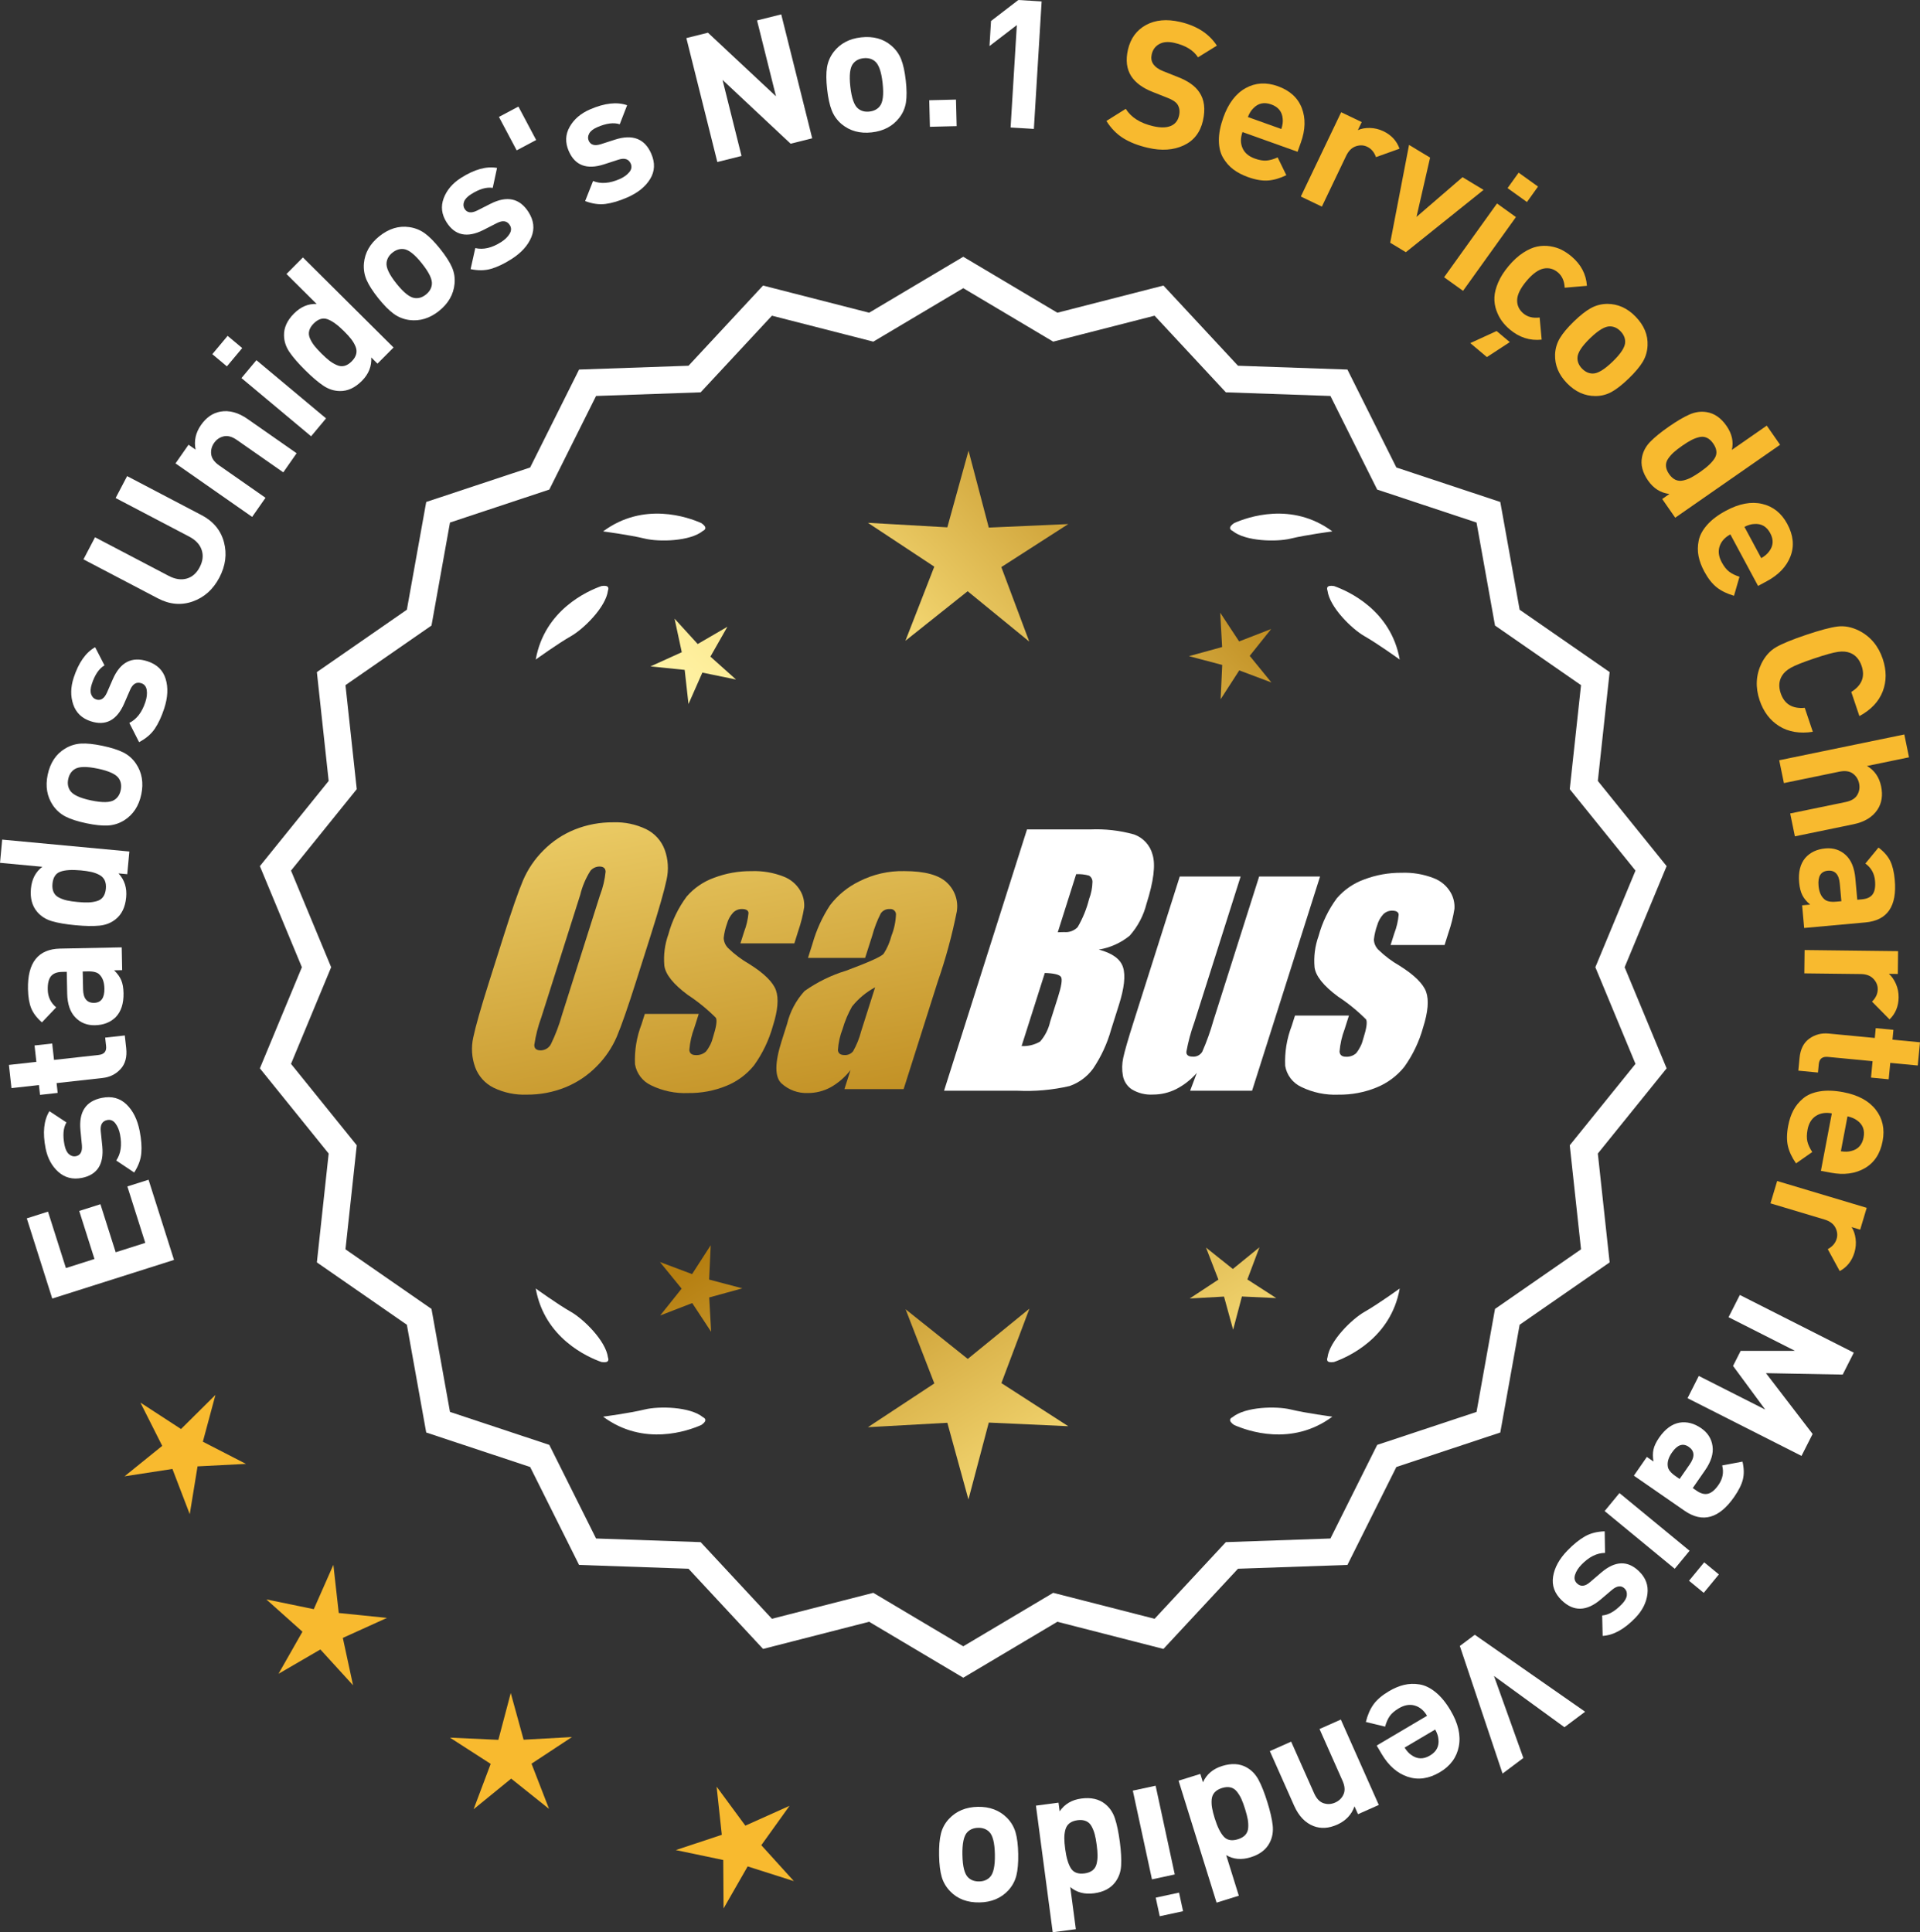 <?xml version="1.0" encoding="UTF-8"?>
<svg id="Layer_2" data-name="Layer 2" xmlns="http://www.w3.org/2000/svg" xmlns:xlink="http://www.w3.org/1999/xlink" viewBox="0 0 171.215 172.335">
  <rect x="0" y="0" width="171.215" height="172.335" fill="#333333" stroke="none"/>
  <defs>
    <style>
      .cls-1 {
        fill: url(#linear-gradient-8);
      }

      .cls-2 {
        fill: url(#linear-gradient-7);
      }

      .cls-3 {
        fill: url(#linear-gradient-5);
      }

      .cls-4 {
        fill: url(#linear-gradient-6);
      }

      .cls-5 {
        fill: url(#linear-gradient-9);
      }

      .cls-6 {
        fill: url(#linear-gradient-4);
      }

      .cls-7 {
        fill: url(#linear-gradient-3);
      }

      .cls-8 {
        fill: url(#linear-gradient-2);
      }

      .cls-9 {
        fill: url(#linear-gradient);
      }

      .cls-10 {
        fill: #f8ba2f;
      }

      .cls-11 {
        fill: #fff;
      }
    </style>
    <linearGradient id="linear-gradient" x1="112.251" y1="195.891" x2="60.826" y2="113.372" gradientUnits="userSpaceOnUse">
      <stop offset="0" stop-color="#f9df7b"/>
      <stop offset=".279" stop-color="#b57e10"/>
      <stop offset=".323" stop-color="#c89d38"/>
      <stop offset=".417" stop-color="#efda86"/>
      <stop offset=".46" stop-color="#fff3a6"/>
      <stop offset=".642" stop-color="#f9df7b"/>
      <stop offset="1" stop-color="#b57e10"/>
    </linearGradient>
    <linearGradient id="linear-gradient-2" x1="125.498" y1="187.636" x2="74.073" y2="105.116" xlink:href="#linear-gradient"/>
    <linearGradient id="linear-gradient-3" x1="147.025" y1="174.22" x2="95.6" y2="91.701" xlink:href="#linear-gradient"/>
    <linearGradient id="linear-gradient-4" x1="46.813" y1="63.841" x2="78.506" y2="234.86" gradientUnits="userSpaceOnUse">
      <stop offset="0" stop-color="#f9df7b"/>
      <stop offset=".279" stop-color="#b57e10"/>
      <stop offset=".284" stop-color="#e5c25b"/>
      <stop offset=".286" stop-color="#f9df7b"/>
      <stop offset=".46" stop-color="#fff3a6"/>
      <stop offset=".642" stop-color="#f9df7b"/>
      <stop offset="1" stop-color="#b57e10"/>
    </linearGradient>
    <linearGradient id="linear-gradient-5" x1="59.321" y1="61.523" x2="91.014" y2="232.542" xlink:href="#linear-gradient-4"/>
    <linearGradient id="linear-gradient-6" x1="71.946" y1="59.184" x2="103.639" y2="230.202" xlink:href="#linear-gradient-4"/>
    <linearGradient id="linear-gradient-7" x1="51.26" y1="113.242" x2="117.036" y2="52.25" xlink:href="#linear-gradient"/>
    <linearGradient id="linear-gradient-8" x1="29.041" y1="89.281" x2="94.817" y2="28.288" xlink:href="#linear-gradient"/>
    <linearGradient id="linear-gradient-9" x1="36.097" y1="96.89" x2="101.873" y2="35.897" xlink:href="#linear-gradient"/>
  </defs>
  <g id="Layer_1-2" data-name="Layer 1">
    <g>
      <g>
        <polygon class="cls-10" points="19.212 124.409 16.143 127.452 12.521 125.095 14.466 128.953 11.105 131.67 15.376 131.012 16.921 135.048 17.616 130.783 21.932 130.561 18.09 128.582 19.212 124.409"/>
        <polygon class="cls-10" points="30.208 143.859 29.728 139.564 27.983 143.518 23.75 142.647 26.97 145.528 24.834 149.285 28.57 147.112 31.483 150.305 30.571 146.081 34.507 144.297 30.208 143.859"/>
        <polygon class="cls-10" points="46.692 155.162 45.546 150.995 44.441 155.173 40.124 154.975 43.756 157.317 42.234 161.362 45.583 158.631 48.96 161.329 47.398 157.299 51.007 154.922 46.692 155.162"/>
        <polygon class="cls-10" points="67.89 164.569 70.408 161.056 66.465 162.826 63.903 159.346 64.367 163.642 60.266 165.004 64.495 165.89 64.523 170.211 66.672 166.462 70.791 167.772 67.89 164.569"/>
      </g>
      <g>
        <path class="cls-11" d="M85.898,149.27l-8.345-4.961-9.405,2.409-6.61-7.111-9.703-.338-4.338-8.685-9.214-3.058-1.716-9.556-7.98-5.53,1.046-9.652-6.098-7.554,3.723-8.967-3.723-8.967,6.098-7.554-1.046-9.652,7.98-5.53,1.716-9.556,9.214-3.058,4.338-8.685,9.703-.338,6.61-7.111,9.405,2.409,8.345-4.961,8.345,4.961,9.405-2.409,6.61,7.111,9.703.338,4.338,8.685,9.214,3.058,1.716,9.556,7.98,5.53-1.046,9.652,6.098,7.554-3.723,8.967,3.723,8.967-6.098,7.554,1.046,9.652-7.98,5.53-1.716,9.556-9.214,3.058-4.338,8.685-9.703.338-6.61,7.111-9.405-2.409-8.345,4.961ZM77.828,142.394l8.07,4.797,8.07-4.797,9.095,2.329,6.392-6.877,9.383-.327,4.195-8.399,8.91-2.957,1.659-9.241,7.716-5.348-1.011-9.334,5.897-7.305-3.6-8.671,3.6-8.671-5.897-7.305,1.011-9.334-7.716-5.348-1.659-9.241-8.91-2.957-4.195-8.399-9.383-.327-6.392-6.877-9.095,2.329-8.07-4.797-8.07,4.797-9.095-2.329-6.392,6.877-9.383.327-4.195,8.399-8.91,2.957-1.659,9.241-7.716,5.348,1.011,9.334-5.897,7.305,3.6,8.671-3.6,8.671,5.897,7.305-1.011,9.334,7.716,5.348,1.659,9.241,8.91,2.957,4.195,8.399,9.383.327,6.392,6.877,9.095-2.329Z"/>
        <path class="cls-11" d="M85.898,149.632l-8.394-4.99-9.459,2.423-6.647-7.152-9.759-.34-4.363-8.735-9.268-3.076-1.726-9.61-8.025-5.562,1.052-9.708-6.134-7.598,3.745-9.018-3.745-9.018,6.134-7.598-1.052-9.708,8.025-5.562,1.726-9.61,9.268-3.076,4.363-8.735,9.759-.34,6.647-7.152,9.459,2.423,8.394-4.99,8.393,4.99,9.459-2.423,6.647,7.152,9.759.34,4.364,8.735,9.267,3.076,1.726,9.61,8.025,5.562-1.052,9.708,6.134,7.598-3.744,9.018,3.744,9.018-6.134,7.598,1.052,9.708-8.025,5.562-1.726,9.61-9.267,3.076-4.364,8.735-9.759.34-6.647,7.152-9.459-2.423-8.393,4.99ZM77.601,143.976l8.298,4.933,8.297-4.933,9.352,2.395,6.571-7.07,9.647-.336,4.313-8.636,9.161-3.041,1.706-9.501,7.934-5.499-1.04-9.597,6.063-7.511-3.701-8.915,3.701-8.915-6.063-7.511,1.04-9.597-7.934-5.499-1.706-9.501-9.161-3.041-4.313-8.636-9.647-.336-6.571-7.07-9.352,2.395-8.297-4.933-8.298,4.933-9.352-2.395-6.571,7.07-9.647.336-4.312,8.636-9.162,3.041-1.706,9.501-7.934,5.499,1.04,9.597-6.063,7.511,3.702,8.915-3.702,8.915,6.063,7.511-1.04,9.597,7.934,5.499,1.706,9.501,9.162,3.041,4.312,8.636,9.647.336,6.571,7.07,9.352-2.395ZM85.898,147.553l-8.118-4.826-9.148,2.343-6.43-6.918-9.438-.329-4.221-8.448-8.963-2.975-1.669-9.295-7.763-5.38,1.018-9.389-5.933-7.348,3.622-8.722-3.622-8.722,5.933-7.348-1.018-9.389,7.763-5.38,1.669-9.295,8.963-2.975,4.221-8.449,9.438-.329,6.43-6.917,9.148,2.343,8.118-4.826,8.117,4.826,9.148-2.343,6.43,6.917,9.438.329,4.221,8.449,8.964,2.975,1.668,9.295,7.763,5.38-1.018,9.389,5.933,7.349-3.622,8.722,3.622,8.722-5.933,7.349,1.018,9.389-7.763,5.38-1.668,9.295-8.964,2.975-4.221,8.448-9.438.329-6.43,6.918-9.148-2.343-8.117,4.826ZM77.876,142.061l8.022,4.769,8.021-4.769,9.041,2.315,6.354-6.836,9.327-.325,4.17-8.349,8.858-2.94,1.648-9.186,7.671-5.316-1.006-9.278,5.862-7.262-3.579-8.619,3.579-8.619-5.862-7.262,1.006-9.278-7.671-5.316-1.648-9.186-8.858-2.94-4.17-8.349-9.327-.325-6.354-6.835-9.041,2.315-8.021-4.769-8.022,4.769-9.041-2.315-6.354,6.835-9.327.325-4.17,8.349-8.857,2.94-1.649,9.186-7.671,5.316,1.006,9.278-5.862,7.262,3.579,8.619-3.579,8.619,5.862,7.262-1.006,9.278,7.671,5.316,1.649,9.186,8.857,2.94,4.17,8.349,9.327.325,6.354,6.836,9.041-2.315Z"/>
      </g>
      <g>
        <polygon class="cls-9" points="63.236 114.121 63.377 111.06 61.716 113.635 58.848 112.556 60.784 114.931 58.871 117.325 61.729 116.218 63.414 118.777 63.244 115.717 66.199 114.905 63.236 114.121"/>
        <polygon class="cls-8" points="91.798 116.717 86.299 121.199 80.756 116.77 83.319 123.385 77.395 127.288 84.479 126.894 86.36 133.734 88.174 126.876 95.261 127.201 89.299 123.356 91.798 116.717"/>
        <polygon class="cls-7" points="111.233 114.111 112.312 111.243 109.937 113.179 107.543 111.266 108.65 114.124 106.091 115.809 109.151 115.639 109.963 118.594 110.747 115.632 113.808 115.772 111.233 114.111"/>
      </g>
      <g>
        <path class="cls-11" d="M109.906,126.396c-.114.057-.184.124-.207.201-.001.001-.002.002-.003.003.001 0.0.001 0.0.002.001-.036.131.066.291.35.488,1.179.524,5.149,1.947,8.764-.74,0,0-2.348-.308-3.726-.643-1.249-.304-4.027-.256-5.179.691Z"/>
        <path class="cls-11" d="M118.366,121.357c0.0.001-0.0.003,0,.004.001-0.0.001-0.0.002-.001.063.12.248.166.589.115,1.217-.428,5.08-2.121,5.862-6.557,0,0-1.918,1.389-3.15,2.091-1.117.637-3.103,2.579-3.29,4.059-.043.12-.049.217-.013.288Z"/>
      </g>
      <g>
        <path class="cls-11" d="M62.687,126.396c.114.057.184.124.207.201.001.001.002.002.003.003-.001 0-.001 0-.002.001.036.131-.066.291-.35.488-1.179.524-5.149,1.947-8.764-.74,0,0,2.348-.308,3.726-.643,1.249-.304,4.027-.256,5.179.691Z"/>
        <path class="cls-11" d="M54.227,121.357c-0.0.001 0.0.003,0,.004-.001-0-.001-0-.002-.001-.063.12-.248.166-.589.115-1.217-.428-5.08-2.121-5.862-6.557,0,0,1.918,1.389,3.15,2.091,1.117.637,3.103,2.579,3.29,4.059.043.12.049.217.013.288Z"/>
      </g>
      <g>
        <path class="cls-11" d="M62.687,47.348c.114-.057.184-.124.207-.201.001-.001.002-.002.003-.003-.001-0-.001-0-.002-.001.036-.131-.066-.291-.35-.488-1.179-.524-5.149-1.947-8.764.74,0,0,2.348.308,3.726.643,1.249.304,4.027.256,5.179-.691Z"/>
        <path class="cls-11" d="M54.227,52.386c-0-.001 0-.003,0-.004-.001 0-.001 0-.002.001-.063-.12-.248-.166-.589-.115-1.217.428-5.08,2.121-5.862,6.557,0,0,1.918-1.389,3.15-2.091,1.117-.637,3.103-2.579,3.29-4.059.043-.12.049-.217.013-.288Z"/>
      </g>
      <g>
        <path class="cls-11" d="M109.906,47.348c-.114-.057-.184-.124-.207-.201-.001-.001-.002-.002-.003-.003.001-0.0.001-0.0.002-.001-.036-.131.066-.291.35-.488,1.179-.524,5.149-1.947,8.764.74,0,0-2.348.308-3.726.643-1.249.304-4.027.256-5.179-.691Z"/>
        <path class="cls-11" d="M118.366,52.386c0-.001-0-.003,0-.004.001 0.0.001 0.0.002.001.063-.12.248-.166.589-.115,1.217.428,5.08,2.121,5.862,6.557,0,0-1.918-1.389-3.15-2.091-1.117-.637-3.103-2.579-3.29-4.059-.043-.12-.049-.217-.013-.288Z"/>
      </g>
      <g id="Group_4" data-name="Group 4">
        <g id="Group_1" data-name="Group 1">
          <path id="Path_1" data-name="Path 1" class="cls-6" d="M56.739,87.478c-.743,2.341-1.321,3.999-1.734,4.975-.429.998-1.045,1.904-1.814,2.67-.793.803-1.741,1.435-2.787,1.858-1.09.438-2.256.658-3.431.648-1.017.039-2.027-.171-2.945-.611-.769-.376-1.363-1.035-1.657-1.839-.308-.854-.365-1.778-.165-2.663.198-.958.677-2.638,1.438-5.039l1.265-3.987c.743-2.341,1.321-3.999,1.734-4.975.429-.998,1.045-1.904,1.814-2.67.793-.803,1.741-1.435,2.787-1.858,1.091-.437,2.256-.656,3.431-.646,1.017-.039,2.027.171,2.945.611.768.377,1.362,1.036,1.657,1.84.308.854.365,1.778.165,2.663-.198.958-.677,2.637-1.438,5.037l-1.266,3.986ZM53.514,79.82c.255-.669.42-1.369.49-2.082-.014-.303-.197-.454-.548-.454-.305.003-.593.136-.794.366-.426.665-.737,1.397-.922,2.166l-3.456,10.883c-.3.811-.515,1.65-.64,2.506,0,.319.194.476.565.476.383-.001.734-.212.915-.548.408-.836.739-1.708.988-2.604l3.398-10.71.003.003Z"/>
          <path id="Path_2" data-name="Path 2" class="cls-3" d="M70.837,84.137h-4.81l.329-1.035c.208-.538.339-1.102.391-1.676-.018-.234-.216-.351-.592-.351-.295-.003-.578.115-.785.325-.254.277-.438.611-.538.973-.15.416-.25.849-.298,1.289.015.339.158.661.399.9.569.552,1.206,1.031,1.894,1.425,1.317.827,2.106,1.604,2.367,2.33.259.728.172,1.789-.271,3.182-.35,1.263-.919,2.454-1.683,3.518-.654.81-1.504,1.439-2.469,1.829-1.077.439-2.23.656-3.393.64-1.148.051-2.29-.186-3.322-.691-.755-.353-1.289-1.052-1.43-1.873-.055-1.217.143-2.433.582-3.57l.293-.922h4.808l-.384,1.21c-.246.642-.398,1.316-.454,2.001.022.307.216.461.574.461.33.02.655-.092.903-.311.308-.381.527-.826.64-1.302.289-.911.373-1.482.251-1.712-.764-.766-1.605-1.451-2.509-2.045-1.291-.958-1.987-1.829-2.088-2.612-.083-.943.039-1.893.359-2.784.329-1.218.883-2.363,1.634-3.376.659-.761,1.503-1.338,2.45-1.676,1.062-.401,2.19-.6,3.325-.589.978-.037,1.953.127,2.864.483.631.24,1.16.689,1.498,1.273.258.444.376.955.34,1.467-.114.719-.291,1.427-.53,2.114l-.348,1.111v-.008Z"/>
          <path id="Path_3" data-name="Path 3" class="cls-4" d="M77.147,85.436h-5.095l.406-1.28c.343-1.213.869-2.366,1.559-3.42.686-.899,1.573-1.626,2.59-2.122,1.245-.636,2.629-.953,4.027-.922,1.836,0,3.11.347,3.822,1.042.696.657,1.021,1.616.867,2.561-.422,2.122-.99,4.212-1.701,6.255l-3.043,9.588h-5.279l.542-1.701c-.481.626-1.083,1.149-1.771,1.536-.626.339-1.326.515-2.038.512-.862.033-1.703-.275-2.341-.856-.611-.57-.611-1.82,0-3.75l.498-1.571c.264-1.09.8-2.096,1.558-2.923,1.131-.798,2.383-1.411,3.707-1.814,2.019-.75,3.134-1.252,3.343-1.508.313-.488.546-1.023.691-1.584.247-.621.386-1.28.41-1.948-.017-.269-.248-.473-.517-.457-.011.001-.021.002-.032.003-.317-.024-.622.121-.805.381-.322.631-.577,1.295-.761,1.979l-.638,1.997ZM78.038,88.055c-.793.427-1.493,1.009-2.056,1.712-.356.627-.637,1.293-.838,1.986-.24.612-.383,1.257-.424,1.913.033.285.223.432.582.432.297.022.586-.104.772-.337.316-.559.557-1.156.717-1.778l1.247-3.928Z"/>
        </g>
        <g id="Group_3" data-name="Group 3">
          <path id="Path_7" data-name="Path 7" class="cls-11" d="M91.575,73.975h5.641c1.319-.059,2.639.092,3.91.446.817.29,1.437.967,1.654,1.807.278.907.098,2.367-.542,4.379-.264,1.057-.78,2.035-1.503,2.849-.794.644-1.742,1.07-2.751,1.236,1.207.319,1.928.841,2.162,1.576s.11,1.862-.373,3.376l-.684,2.162c-.345,1.246-.89,2.429-1.613,3.501-.526.72-1.258,1.262-2.1,1.554-1.523.352-3.088.492-4.649.417h-6.541l7.396-23.304h-.007ZM93.173,86.773l-2.073,6.522c.579.032,1.154-.108,1.654-.402.44-.507.747-1.115.893-1.771l.691-2.173c.318-.999.411-1.603.278-1.814-.132-.212-.611-.329-1.445-.359l.003-.004ZM95.968,77.964l-1.642,5.183c.245-.011.435-.014.57-.014.446.042.887-.119,1.2-.44.459-.785.804-1.631,1.024-2.513.188-.49.289-1.008.3-1.532.004-.229-.116-.442-.314-.556-.368-.102-.75-.144-1.131-.126l-.007-.002Z"/>
          <path id="Path_8" data-name="Path 8" class="cls-11" d="M117.714,78.178l-6.061,19.1h-5.523l.596-1.588c-.519.596-1.147,1.088-1.851,1.449-.638.318-1.342.484-2.056.483-.66.041-1.318-.12-1.885-.461-.422-.281-.712-.723-.801-1.222-.094-.527-.084-1.068.03-1.591.114-.552.428-1.65.951-3.288l4.09-12.884h5.428l-4.126,12.997c-.313.861-.551,1.747-.713,2.648,0,.278.183.417.56.417.344.031.676-.137.856-.432.396-.901.729-1.829.995-2.776l4.079-12.854h5.428l.003.003Z"/>
          <path id="Path_9" data-name="Path 9" class="cls-11" d="M128.816,84.283h-4.81l.329-1.035c.208-.538.339-1.102.391-1.676-.018-.234-.216-.351-.592-.351-.295-.003-.578.115-.784.325-.254.277-.438.611-.538.973-.15.416-.249.848-.297,1.287.015.339.158.661.399.9.569.553,1.205,1.032,1.893,1.426,1.317.827,2.106,1.604,2.367,2.33.259.728.172,1.789-.271,3.182-.35,1.263-.919,2.454-1.683,3.518-.654.809-1.504,1.439-2.469,1.829-1.077.439-2.23.656-3.393.64-1.148.051-2.29-.186-3.322-.691-.755-.353-1.289-1.052-1.43-1.873-.055-1.217.143-2.433.582-3.57l.293-.922h4.81l-.384,1.211c-.246.642-.398,1.316-.454,2.001.022.307.216.461.574.461.33.02.655-.092.903-.311.308-.381.527-.826.64-1.302.289-.911.373-1.482.251-1.712-.764-.766-1.605-1.451-2.509-2.045-1.291-.958-1.987-1.829-2.088-2.612-.083-.943.039-1.893.359-2.784.329-1.218.883-2.363,1.634-3.376.659-.761,1.503-1.338,2.45-1.676,1.062-.401,2.19-.6,3.325-.589.978-.037,1.953.127,2.864.483.632.239,1.163.689,1.503,1.273.258.444.376.955.34,1.467-.114.719-.291,1.427-.53,2.114l-.351,1.108-.004-.005Z"/>
        </g>
      </g>
      <g>
        <path class="cls-11" d="M13.247,105.217l2.27,7.152-10.857,3.446-2.271-7.152,1.891-.6,1.598,5.033,2.547-.809-1.36-4.285,1.891-.6,1.36,4.285,2.639-.838-1.598-5.032,1.892-.6Z"/>
        <path class="cls-11" d="M9.097,97.915c.868-.172,1.594.021,2.177.58.584.559.977,1.345,1.178,2.36.149.753.199,1.417.149,1.993-.049.575-.261,1.15-.637,1.725l-1.599-1.07c.414-.604.525-1.382.338-2.334-.079-.397-.218-.724-.414-.979-.197-.254-.438-.354-.72-.298-.45.089-.645.427-.583,1.012l.137,1.343c.153,1.601-.455,2.536-1.827,2.808-.815.161-1.514-.019-2.097-.539-.581-.521-.958-1.221-1.133-2.1-.274-1.392-.162-2.496.34-3.313l1.52,1.004c-.286.48-.343,1.15-.175,2.008.078.387.211.662.401.826.189.164.396.224.614.18.408-.081.588-.41.538-.987l-.128-1.312c-.164-1.653.475-2.623,1.92-2.908Z"/>
        <path class="cls-11" d="M11.128,92.349l.125,1.129c.087.785-.079,1.407-.5,1.867-.422.46-.955.726-1.603.798l-4.104.456.098.875-1.575.175-.097-.875-2.448.272-.229-2.068,2.449-.272-.163-1.463,1.574-.175.162,1.463,3.977-.441c.498-.055.72-.321.667-.798l-.083-.748,1.75-.194Z"/>
        <path class="cls-11" d="M10.854,84.494l.04,2.032-.719.014c.293.282.504.574.633.875.129.302.198.687.207,1.156.019.928-.213,1.642-.692,2.142-.471.468-1.091.71-1.858.726-.703.014-1.286-.219-1.75-.701-.463-.481-.703-1.192-.724-2.13l-.038-1.936-.416.009c-.458.009-.789.138-.993.388-.202.25-.298.646-.287,1.19.013.651.264,1.179.752,1.585l-1.27,1.338c-.456-.396-.773-.814-.954-1.253-.179-.439-.276-1.01-.291-1.714-.047-2.368.911-3.571,2.873-3.611l5.487-.111ZM7.824,86.636l-.448.009.033,1.583c.016.822.344,1.226.983,1.213.63-.013.935-.44.919-1.283-.012-.544-.152-.952-.426-1.224-.185-.21-.539-.309-1.062-.299Z"/>
        <path class="cls-11" d="M11.535,75.946l-.188,2.023-.781-.073c.536.575.764,1.288.684,2.137-.08.871-.394,1.522-.938,1.953-.404.326-.889.517-1.45.571-.562.055-1.274.042-2.134-.039-.851-.08-1.545-.198-2.088-.356s-.981-.435-1.321-.831c-.453-.525-.642-1.217-.561-2.077.08-.85.42-1.498,1.019-1.946l-3.775-.354.193-2.071,11.342,1.062ZM7.184,77.627c-.774-.072-1.373-.034-1.793.114-.422.148-.659.509-.712,1.082-.028.297.008.55.105.757.099.208.26.367.485.479s.461.196.708.251c.246.055.561.101.942.136s.7.05.952.041c.253-.008.502-.046.751-.115.247-.067.438-.194.573-.38.136-.185.217-.427.245-.724.027-.297-.008-.549-.105-.757-.1-.207-.262-.37-.485-.487-.224-.117-.466-.204-.723-.261-.257-.056-.571-.102-.944-.137Z"/>
        <path class="cls-11" d="M9.146,66.519c.783.165,1.403.364,1.862.596.457.233.831.566,1.121.997.532.788.688,1.704.468,2.748-.218,1.033-.729,1.803-1.532,2.309-.452.276-.934.428-1.445.456-.514.029-1.156-.039-1.929-.202-.772-.163-1.385-.36-1.837-.592-.453-.231-.83-.564-1.131-.999-.531-.788-.688-1.699-.471-2.732.225-1.064.737-1.84,1.537-2.325.45-.275.93-.428,1.438-.457.508-.029,1.147.038,1.919.2ZM8.718,68.554c-1.013-.213-1.703-.195-2.072.054-.292.19-.479.483-.562.879-.082.386-.027.725.162,1.015.237.377.86.672,1.873.885,1.022.216,1.719.199,2.088-.051.291-.189.477-.477.558-.864.084-.396.031-.74-.158-1.031-.237-.377-.867-.673-1.889-.889Z"/>
        <path class="cls-11" d="M13.157,58.98c.841.275,1.38.799,1.615,1.571.236.772.194,1.651-.128,2.634-.237.73-.519,1.334-.843,1.812-.325.478-.79.875-1.399,1.193l-.87-1.715c.655-.325,1.134-.948,1.434-1.871.127-.385.166-.737.118-1.056-.048-.318-.208-.522-.481-.612-.437-.142-.771.058-1.004.599l-.538,1.238c-.647,1.471-1.638,1.991-2.966,1.557-.791-.258-1.312-.757-1.564-1.496s-.24-1.534.037-2.386c.441-1.349,1.079-2.257,1.916-2.724l.835,1.619c-.483.28-.861.835-1.133,1.667-.123.375-.141.681-.055.916.085.236.235.388.448.458.396.129.712-.07.953-.598l.527-1.207c.665-1.522,1.697-2.055,3.098-1.599Z"/>
        <path class="cls-11" d="M17.968,45.938c1.049.55,1.716,1.351,2,2.404.285,1.053.15,2.108-.404,3.166-.555,1.059-1.346,1.77-2.374,2.134-1.027.364-2.066.272-3.115-.278l-6.632-3.477,1.032-1.969,6.562,3.44c.577.302,1.111.384,1.605.246.494-.138.883-.477,1.164-1.015.283-.539.342-1.053.177-1.542-.164-.49-.535-.886-1.11-1.188l-6.562-3.44,1.025-1.955,6.632,3.477Z"/>
        <path class="cls-11" d="M26.451,40.423l-1.19,1.705-4.133-2.886c-.428-.299-.82-.408-1.177-.325-.357.083-.644.277-.856.583-.221.315-.307.654-.261,1.017.045.364.282.695.71.994l4.132,2.886-1.191,1.705-6.834-4.773,1.163-1.666.63.44c-.16-.776,0-1.509.482-2.2.47-.673,1.048-1.071,1.729-1.192.788-.14,1.598.08,2.428.661l4.368,3.051Z"/>
        <path class="cls-11" d="M21.6,31.043l-1.366,1.633-1.301-1.088,1.365-1.633,1.302,1.088ZM29.076,37.315l-1.333,1.596-6.212-5.192,1.334-1.596,6.211,5.193Z"/>
        <path class="cls-11" d="M35.094,30.993l-1.433,1.441-.556-.553c.048.785-.229,1.479-.83,2.084-.616.621-1.271.924-1.966.911-.521-.006-1.016-.166-1.484-.482-.468-.315-1.009-.778-1.621-1.386-.605-.602-1.067-1.135-1.387-1.602-.317-.466-.481-.96-.49-1.48-.019-.694.278-1.347.887-1.96.602-.605,1.276-.89,2.023-.855l-2.69-2.673,1.466-1.476,8.081,8.03ZM30.665,29.525c-.552-.549-1.037-.9-1.456-1.053-.421-.153-.832-.025-1.238.383-.211.212-.344.429-.399.652-.057.223-.032.449.07.679.102.23.231.444.386.644.156.199.37.434.642.705.273.271.51.483.709.637.201.154.417.284.652.388.234.105.463.129.686.072.221-.057.438-.192.648-.404.211-.212.345-.429.399-.652.056-.223.034-.451-.064-.684-.099-.233-.229-.454-.392-.661-.163-.207-.377-.442-.643-.705Z"/>
        <path class="cls-11" d="M39.243,22.188c.499.625.853,1.173,1.059,1.643.205.471.283.965.232,1.483-.09.947-.553,1.753-1.385,2.419-.824.659-1.707.929-2.65.809-.523-.073-.992-.262-1.405-.566-.415-.304-.868-.764-1.361-1.38-.492-.617-.84-1.158-1.043-1.625-.202-.467-.282-.963-.238-1.489.09-.946.547-1.749,1.371-2.409.851-.68,1.738-.953,2.664-.819.523.073.99.26,1.401.56.41.3.861.758,1.355,1.374ZM37.618,23.488c-.646-.808-1.189-1.233-1.633-1.275-.346-.038-.676.069-.993.323-.308.246-.481.542-.52.887-.058.442.238,1.067.885,1.874.653.816,1.201,1.245,1.644,1.287.345.039.672-.065.979-.312.317-.253.493-.552.531-.897.059-.441-.24-1.07-.894-1.886Z"/>
        <path class="cls-11" d="M47.131,18.916c.477.747.559,1.494.25,2.24-.31.747-.9,1.397-1.773,1.953-.647.413-1.249.7-1.803.863-.554.163-1.167.173-1.839.031l.419-1.877c.713.166,1.478-.011,2.296-.532.343-.218.597-.465.763-.74.165-.276.171-.536.017-.779-.247-.387-.631-.445-1.155-.176l-1.202.614c-1.437.724-2.529.496-3.278-.683-.447-.702-.533-1.418-.26-2.149.275-.731.792-1.337,1.547-1.818,1.197-.761,2.268-1.056,3.21-.885l-.384,1.78c-.552-.091-1.196.098-1.935.567-.333.212-.541.436-.625.672-.083.237-.064.449.056.638.223.351.596.399,1.115.144l1.176-.596c1.48-.753,2.616-.508,3.406.734Z"/>
        <path class="cls-11" d="M47.812,12.486l-1.738.923-1.582-2.982,1.738-.922,1.582,2.982Z"/>
        <path class="cls-11" d="M58.078,13.717c.354.812.317,1.562-.104,2.251s-1.108,1.239-2.057,1.651c-.704.306-1.344.495-1.915.57-.573.074-1.181-.012-1.822-.256l.707-1.789c.678.276,1.463.22,2.353-.166.372-.161.661-.365.868-.612.207-.247.253-.502.14-.767-.184-.42-.555-.538-1.113-.354l-1.285.417c-1.531.49-2.575.094-3.131-1.188-.332-.763-.305-1.484.082-2.163.385-.679.988-1.197,1.812-1.553,1.302-.565,2.404-.688,3.31-.372l-.659,1.698c-.53-.177-1.196-.091-1.998.257-.363.157-.604.346-.723.566-.12.221-.135.434-.046.639.166.381.525.487,1.079.316l1.255-.405c1.581-.511,2.663-.092,3.249,1.259Z"/>
        <path class="cls-11" d="M72.428,12.336l-1.925.481-6.072-5.69,1.695,6.783-2.158.539-2.762-11.052,1.925-.481,6.068,5.674-1.69-6.768,2.157-.539,2.762,11.052Z"/>
        <path class="cls-11" d="M80.772,7.173c.089.795.094,1.446.017,1.954-.079.508-.276.967-.597,1.378-.582.751-1.403,1.186-2.463,1.303-1.05.116-1.94-.128-2.673-.734-.403-.342-.698-.751-.885-1.23-.188-.478-.325-1.109-.412-1.894-.088-.784-.092-1.428-.013-1.93s.276-.964.595-1.386c.582-.751,1.396-1.185,2.446-1.302,1.082-.12,1.979.124,2.689.732.403.342.697.749.884,1.222.188.473.324,1.102.411,1.886ZM78.705,7.402c-.113-1.028-.348-1.678-.699-1.95-.271-.217-.607-.303-1.011-.258-.392.043-.696.201-.914.472-.283.343-.368,1.028-.254,2.057.115,1.039.349,1.695.701,1.967.271.217.603.304.995.26.403-.044.712-.202.928-.473.285-.343.37-1.033.254-2.073Z"/>
        <path class="cls-11" d="M85.308,11.249l-2.384.059-.058-2.367,2.383-.059.059,2.367Z"/>
        <path class="cls-11" d="M92.195,11.498l-2.076-.126.557-9.135-2.438,1.871.136-2.235,2.438-1.872,2.076.126-.693,11.371Z"/>
        <path class="cls-10" d="M107.272,10.765c-.242,1.05-.816,1.786-1.723,2.206-.907.421-1.963.493-3.169.216-.885-.203-1.622-.491-2.216-.863-.593-.372-1.093-.884-1.501-1.536l1.725-1.081c.48.767,1.298,1.283,2.451,1.549.646.148,1.165.142,1.557-.02.393-.161.641-.466.744-.913.088-.384.044-.717-.132-.999-.154-.233-.459-.434-.912-.604l-1.279-.507c-.903-.35-1.551-.822-1.94-1.415-.409-.642-.507-1.43-.293-2.366.232-1.008.769-1.742,1.606-2.2.839-.458,1.851-.551,3.036-.279,1.497.344,2.593,1.051,3.288,2.119l-1.684,1.041c-.402-.629-1.104-1.058-2.102-1.288-.55-.127-1.002-.091-1.354.107-.354.198-.575.5-.668.906-.076.333-.035.622.129.867.188.273.495.491.917.654l1.279.508c.914.353,1.554.807,1.919,1.361.449.662.557,1.507.32,2.536Z"/>
        <path class="cls-10" d="M115.711,13.536l-4.912-1.758c-.187.522-.187.998,0,1.427.187.43.55.741,1.093.935.401.144.751.204,1.049.18.297-.024.628-.118.993-.282l.774,1.586c-.575.281-1.122.439-1.64.475-.518.036-1.112-.066-1.785-.307-.502-.18-.934-.406-1.295-.677-.362-.271-.667-.615-.914-1.032-.248-.417-.375-.933-.381-1.547-.007-.614.127-1.303.399-2.066.45-1.255,1.112-2.126,1.988-2.611.875-.485,1.831-.542,2.865-.172,1.074.384,1.789,1.034,2.142,1.947.353.914.325,1.938-.081,3.073l-.296.829ZM114.263,11.505c.112-.345.152-.648.121-.909-.047-.628-.387-1.056-1.02-1.282-.633-.226-1.167-.112-1.602.345-.189.181-.352.441-.483.779l2.983,1.068Z"/>
        <path class="cls-10" d="M124.8,13.262l-2.098.752c-.156-.441-.416-.749-.781-.924-.318-.152-.656-.166-1.017-.043-.361.124-.648.406-.86.849l-2.167,4.531-1.877-.898,3.598-7.519,1.833.877-.345.721c.304-.139.662-.203,1.077-.194.416.01.815.106,1.201.29.71.341,1.19.86,1.436,1.557Z"/>
        <path class="cls-10" d="M132.294,16.937l-6.927,5.556-1.396-.844,1.68-8.724,1.877,1.133-1.213,5.287,4.104-3.542,1.876,1.133Z"/>
        <path class="cls-10" d="M130.466,25.94l-1.69-1.212,4.718-6.58,1.688,1.212-4.716,6.58ZM136.166,18.018l-1.73-1.24.988-1.378,1.729,1.24-.987,1.378Z"/>
        <path class="cls-10" d="M134.635,30.513l-2.042,1.334-1.481-1.246,2.348-1.077,1.176.989ZM137.478,30.291c-1.043.113-1.988-.188-2.837-.902-.27-.226-.505-.477-.707-.751-.201-.274-.367-.595-.498-.962-.129-.367-.188-.75-.173-1.149.016-.399.126-.842.335-1.329.206-.487.521-.98.938-1.478.419-.498.851-.891,1.295-1.179.444-.288.86-.472,1.248-.551.386-.079.773-.087,1.162-.026.387.062.731.17,1.033.325.3.156.586.347.854.573.857.721,1.318,1.597,1.385,2.629l-1.983.171c-.027-.596-.23-1.052-.605-1.367-.376-.316-.795-.431-1.257-.345-.484.094-.997.465-1.54,1.109-.549.653-.828,1.226-.839,1.719-.005.47.181.863.557,1.178.375.316.857.437,1.451.363l.181,1.972Z"/>
        <path class="cls-10" d="M145.257,33.74c-.574.557-1.086.96-1.534,1.209-.449.249-.936.374-1.454.373-.952 0-1.798-.383-2.539-1.148-.735-.758-1.089-1.612-1.058-2.562.023-.528.166-1.012.43-1.453.263-.441.679-.936,1.245-1.486.565-.549,1.072-.947,1.518-1.192.445-.246.932-.372,1.46-.379.95,0,1.793.379,2.528,1.137.758.781,1.113,1.639,1.068,2.574-.023.528-.165,1.01-.424,1.448-.26.437-.673.93-1.24,1.48ZM143.81,32.247c.743-.72,1.114-1.302,1.114-1.748.004-.347-.133-.666-.415-.957-.275-.284-.587-.428-.934-.433-.444-.015-1.038.338-1.781,1.058-.751.728-1.126,1.314-1.125,1.759-.006.347.129.662.404.945.282.291.597.439.943.444.445.015,1.043-.342,1.793-1.069Z"/>
        <path class="cls-10" d="M149.386,46.173l-1.16-1.668.644-.448c-.78-.094-1.414-.491-1.902-1.192-.498-.718-.681-1.417-.541-2.098.098-.511.346-.969.739-1.373.396-.404.947-.853,1.656-1.346.701-.487,1.309-.845,1.825-1.075.516-.229,1.031-.302,1.545-.217.686.108,1.275.516,1.768,1.226.487.7.646,1.415.478,2.143l3.113-2.165,1.188,1.708-9.352,6.505ZM151.626,42.081c.639-.444,1.072-.859,1.298-1.244s.176-.813-.153-1.286c-.171-.245-.361-.415-.57-.51-.209-.095-.435-.113-.68-.053s-.479.148-.702.265c-.225.117-.495.285-.81.504-.315.219-.566.414-.753.583-.188.169-.355.36-.501.571-.145.211-.209.432-.192.661.016.229.109.466.279.711.172.245.36.415.57.51.209.095.438.115.685.06.247-.055.487-.144.721-.267.232-.123.502-.291.809-.504Z"/>
        <path class="cls-10" d="M156.774,52.257l-2.47-4.595c-.489.263-.808.615-.957,1.059-.149.443-.087.919.186,1.426.202.376.421.655.658.836.236.182.545.334.927.456l-.489,1.697c-.615-.178-1.127-.427-1.535-.746-.407-.32-.781-.795-1.119-1.424-.252-.47-.422-.927-.509-1.37-.087-.444-.083-.903.014-1.378.095-.475.347-.943.754-1.404.405-.461.966-.883,1.68-1.267,1.175-.631,2.25-.833,3.226-.606.975.227,1.723.824,2.242,1.792.541,1.005.636,1.966.285,2.88-.351.915-1.056,1.657-2.118,2.228l-.773.416ZM157.058,49.779c.315-.181.548-.379.699-.593.386-.498.42-1.043.103-1.635-.318-.592-.791-.865-1.42-.817-.263.008-.556.093-.881.255l1.499,2.791Z"/>
        <path class="cls-10" d="M161.658,65.267c-1.166.179-2.162.013-2.987-.497-.824-.51-1.409-1.281-1.757-2.312-.388-1.152-.334-2.245.161-3.279.329-.662.771-1.151,1.321-1.466.553-.315,1.441-.679,2.665-1.091,1.222-.412,2.149-.659,2.779-.742.631-.083,1.277.04,1.939.369,1.021.523,1.724,1.361,2.112,2.513.347,1.031.346,1.999-.001,2.904-.349.905-1.041,1.639-2.079,2.202l-.725-2.153c.939-.586,1.248-1.36.924-2.32-.193-.576-.531-.963-1.015-1.161-.301-.124-.664-.157-1.088-.098-.426.059-1.139.257-2.139.594-1.001.336-1.688.61-2.062.821-.374.21-.643.455-.807.736-.267.449-.301.962-.107,1.539.327.97,1.041,1.405,2.145,1.304l.72,2.138Z"/>
        <path class="cls-10" d="M160.058,74.589l-.419-2.037,4.935-1.018c.513-.105.861-.316,1.047-.632s.239-.656.165-1.022c-.077-.376-.264-.673-.56-.889-.295-.217-.698-.272-1.21-.167l-4.937,1.018-.419-2.037,11.156-2.3.419,2.037-3.744.772c.669.396,1.088,1.001,1.257,1.816.165.804.058,1.497-.323,2.076-.44.668-1.156,1.104-2.148,1.309l-5.219,1.076Z"/>
        <path class="cls-10" d="M160.885,82.766l-.183-2.024.718-.065c-.313-.261-.545-.537-.694-.829-.148-.292-.245-.671-.288-1.139-.084-.924.097-1.653.541-2.186.438-.5,1.037-.785,1.803-.854.7-.063,1.299.128,1.796.576.495.448.784,1.139.87,2.074l.174,1.928.415-.038c.456-.041.778-.194.962-.457.186-.263.254-.666.205-1.208-.06-.648-.346-1.157-.861-1.528l1.172-1.424c.481.363.829.758,1.039,1.183.209.425.347.989.409,1.69.215,2.358-.656,3.626-2.61,3.803l-5.467.496ZM163.757,80.416l.447-.04-.143-1.578c-.074-.818-.431-1.198-1.067-1.14-.629.057-.903.505-.827,1.344.049.542.22.938.51,1.191.2.196.561.271,1.08.223Z"/>
        <path class="cls-10" d="M168.501,90.919l-1.565-1.587c.335-.327.504-.693.51-1.098.004-.352-.126-.666-.39-.941-.264-.275-.641-.416-1.131-.421l-5.023-.06.024-2.08,8.335.099-.023,2.032-.8-.01c.253.216.463.515.63.896.165.381.246.784.241,1.211-.01.789-.279,1.442-.808,1.958Z"/>
        <path class="cls-10" d="M160.365,95.49l.108-1.131c.074-.786.365-1.361.872-1.725.506-.364,1.083-.515,1.73-.453l4.109.393.084-.876,1.576.151-.083.875,2.452.235-.198,2.071-2.452-.235-.14,1.465-1.577-.151.14-1.465-3.981-.381c-.5-.048-.771.167-.817.645l-.071.749-1.752-.168Z"/>
        <path class="cls-10" d="M162.378,104.425l.974-5.125c-.545-.103-1.016-.029-1.41.221-.395.251-.646.659-.754,1.225-.079.419-.084.774-.014,1.064.069.29.213.603.433.937l-1.446,1.012c-.368-.526-.609-1.041-.725-1.546-.116-.505-.107-1.109.026-1.811.099-.524.254-.986.466-1.385s.505-.754.878-1.063c.373-.31.862-.515,1.469-.617.605-.103,1.307-.078,2.104.073,1.309.249,2.272.768,2.888,1.558.615.79.82,1.725.615,2.804-.211,1.121-.742,1.927-1.591,2.418-.847.491-1.863.624-3.047.399l-.865-.164ZM164.159,102.678c.358.057.664.05.917-.022.613-.144.983-.546,1.107-1.207.126-.66-.071-1.169-.588-1.528-.209-.159-.491-.278-.846-.356l-.591,3.113Z"/>
        <path class="cls-10" d="M164.056,113.365l-1.067-1.957c.411-.222.675-.527.791-.915.101-.337.062-.675-.114-1.012-.178-.337-.502-.576-.973-.716l-4.812-1.441.596-1.992,7.986,2.391-.583,1.947-.767-.229c.185.278.304.622.358,1.034.056.412.021.822-.101,1.231-.227.756-.665,1.309-1.315,1.66Z"/>
        <path class="cls-11" d="M150.485,124.701l1.004-1.984,5.925,3-2.871-3.893.679-1.342,4.845-.004-5.924-3,1.006-1.984,10.162,5.146-.989,1.956-6.842-.128,4.159,5.424-.99,1.956-10.163-5.147Z"/>
        <path class="cls-11" d="M145.701,131.61l1.157-1.67.592.41c-.071-.401-.072-.761,0-1.081.072-.32.242-.673.509-1.058.529-.763,1.135-1.207,1.817-1.33.655-.104,1.3.063,1.931.501.578.401.915.932,1.007,1.594.095.661-.127,1.378-.661,2.149l-1.103,1.591.342.237c.377.261.722.35,1.031.267.312-.083.621-.348.931-.796.371-.535.478-1.11.32-1.725l1.812-.34c.137.588.149,1.113.038,1.574-.111.461-.368.981-.77,1.56-1.348,1.946-2.83,2.361-4.442,1.243l-4.512-3.125ZM149.411,131.649l.368.255.902-1.302c.468-.675.438-1.195-.087-1.56-.518-.358-1.017-.191-1.496.502-.31.447-.435.86-.372,1.24.026.279.255.567.685.865Z"/>
        <path class="cls-11" d="M143.093,134.769l1.321-1.606,6.252,5.146-1.323,1.606-6.25-5.146ZM150.617,140.984l1.353-1.643,1.31,1.078-1.352,1.643-1.311-1.078Z"/>
        <path class="cls-11" d="M139.263,142.729c-.637-.616-.892-1.322-.766-2.12.127-.798.55-1.569,1.269-2.313.534-.552,1.052-.972,1.551-1.259.502-.288,1.095-.441,1.781-.46l.031,1.923c-.73.004-1.435.356-2.108,1.054-.282.291-.472.591-.568.898-.097.307-.041.561.166.761.329.319.718.286,1.163-.099l1.026-.877c1.229-1.039,2.343-1.073,3.348-.102.599.579.85,1.255.753,2.03-.097.775-.456,1.484-1.079,2.128-.985,1.02-1.958,1.556-2.915,1.61l-.042-1.821c.558-.04,1.141-.374,1.748-1.002.275-.284.425-.551.45-.8.026-.25-.04-.452-.202-.608-.299-.289-.671-.249-1.117.121l-1.004.854c-1.265,1.077-2.427,1.104-3.484.081Z"/>
        <path class="cls-11" d="M133.989,158.181l-3.809-11.381,1.333-.998,9.839,6.863-1.845,1.382-6.282-4.57,2.62,7.313-1.856,1.391Z"/>
        <path class="cls-11" d="M122.766,155.682l4.49-2.655c-.281-.478-.647-.781-1.097-.913-.449-.131-.922-.05-1.417.244-.367.217-.637.448-.809.692s-.311.559-.418.944l-1.715-.416c.152-.624.38-1.145.682-1.565.303-.421.762-.813,1.377-1.177.459-.272.908-.46,1.348-.565.44-.105.898-.12,1.378-.043.479.076.957.308,1.434.696.477.387.922.929,1.334,1.627.68,1.148.926,2.214.739,3.197-.187.984-.752,1.756-1.698,2.315-.982.581-1.938.715-2.866.403-.928-.312-1.698-.987-2.313-2.025l-.448-.758ZM125.255,155.865c.193.307.401.531.621.674.514.365,1.061.377,1.638.035.578-.342.832-.826.758-1.452-.018-.262-.114-.552-.29-.869l-2.727,1.613Z"/>
        <path class="cls-11" d="M113.238,156.178l1.9-.845,2.048,4.605c.212.477.493.773.841.887.349.114.693.095,1.034-.057.352-.156.601-.401.749-.736.148-.335.118-.741-.095-1.219l-2.047-4.605,1.899-.845,3.387,7.617-1.855.825-.313-.702c-.262.748-.779,1.292-1.549,1.635-.75.334-1.449.376-2.098.127-.746-.287-1.324-.894-1.736-1.819l-2.165-4.868Z"/>
        <path class="cls-11" d="M105.099,158.816l1.94-.604.232.748c.326-.716.896-1.2,1.71-1.454.835-.26,1.556-.222,2.163.114.457.248.819.622,1.087,1.12.266.498.528,1.159.784,1.984.254.815.413,1.502.476,2.064.063.561-.022,1.074-.259,1.539-.309.621-.876,1.06-1.7,1.317-.815.254-1.545.19-2.188-.19l1.127,3.62-1.984.618-3.388-10.877ZM108.326,162.185c.231.743.497,1.281.796,1.613.299.331.722.412,1.273.24.284-.089.505-.219.657-.389.154-.171.238-.382.256-.633.017-.251.003-.501-.041-.75-.045-.249-.123-.557-.237-.923-.114-.367-.224-.665-.329-.895-.104-.23-.236-.446-.394-.648-.158-.202-.349-.33-.573-.383-.223-.054-.477-.036-.763.053-.284.088-.503.218-.657.389-.153.171-.242.382-.264.635-.021.252-.008.508.039.767.047.259.125.567.236.923Z"/>
        <path class="cls-11" d="M101.018,159.703l2.034-.439,1.707,7.914-2.033.438-1.708-7.914ZM103.061,169.247l2.08-.449.358,1.658-2.08.448-.358-1.658Z"/>
        <path class="cls-11" d="M92.378,161.042l2.015-.267.103.777c.44-.65,1.085-1.032,1.931-1.144.867-.115,1.571.044,2.113.478.409.322.702.751.881,1.288.178.536.324,1.232.438,2.088.111.846.151,1.551.118,2.115-.032.564-.204,1.054-.515,1.472-.41.56-1.044.897-1.899,1.01-.847.112-1.555-.074-2.124-.558l.499,3.759-2.062.273-1.497-11.293ZM94.988,164.909c.103.772.272,1.346.511,1.724.238.377.645.528,1.216.452.295-.039.533-.13.713-.272.181-.143.3-.336.359-.58.06-.245.087-.493.087-.746-.002-.253-.027-.569-.078-.95-.05-.381-.107-.693-.173-.938-.064-.244-.157-.479-.278-.706-.121-.226-.288-.384-.499-.474-.211-.091-.465-.116-.762-.077-.295.04-.532.13-.714.272-.18.142-.303.336-.367.581-.063.245-.095.5-.092.763.003.263.027.58.077.95Z"/>
        <path class="cls-11" d="M83.744,165.483c-.016-.8.039-1.449.164-1.947.124-.499.364-.938.72-1.318.649-.694,1.506-1.051,2.573-1.071,1.056-.019,1.921.306,2.594.977.37.377.626.813.769,1.306.142.494.22,1.135.235,1.924.014.789-.042,1.431-.165,1.923-.125.493-.365.935-.721,1.325-.648.694-1.5,1.052-2.557,1.071-1.088.02-1.959-.306-2.61-.977-.369-.377-.626-.81-.769-1.298-.141-.489-.22-1.127-.233-1.917ZM85.823,165.445c.019,1.034.191,1.703.517,2.007.249.241.577.357.983.35.394-.007.711-.136.953-.385.313-.315.461-.99.442-2.025-.02-1.045-.192-1.719-.517-2.023-.25-.241-.572-.358-.967-.351-.405.008-.729.136-.969.386-.315.315-.463.995-.443,2.041Z"/>
      </g>
      <g>
        <polygon class="cls-2" points="111.442 58.494 113.355 56.1 110.498 57.207 108.812 54.649 108.982 57.708 106.027 58.521 108.99 59.304 108.849 62.365 110.51 59.79 113.378 60.869 111.442 58.494"/>
        <polygon class="cls-1" points="64.866 55.899 62.217 57.439 60.152 55.175 60.798 58.171 58.007 59.435 61.056 59.746 61.396 62.791 62.633 59.988 65.635 60.605 63.351 58.562 64.866 55.899"/>
        <polygon class="cls-5" points="88.174 47.055 86.369 40.195 84.478 47.032 77.395 46.628 83.314 50.539 80.741 57.15 86.29 52.73 91.782 57.22 89.293 50.577 95.261 46.741 88.174 47.055"/>
      </g>
    </g>
  </g>
</svg>